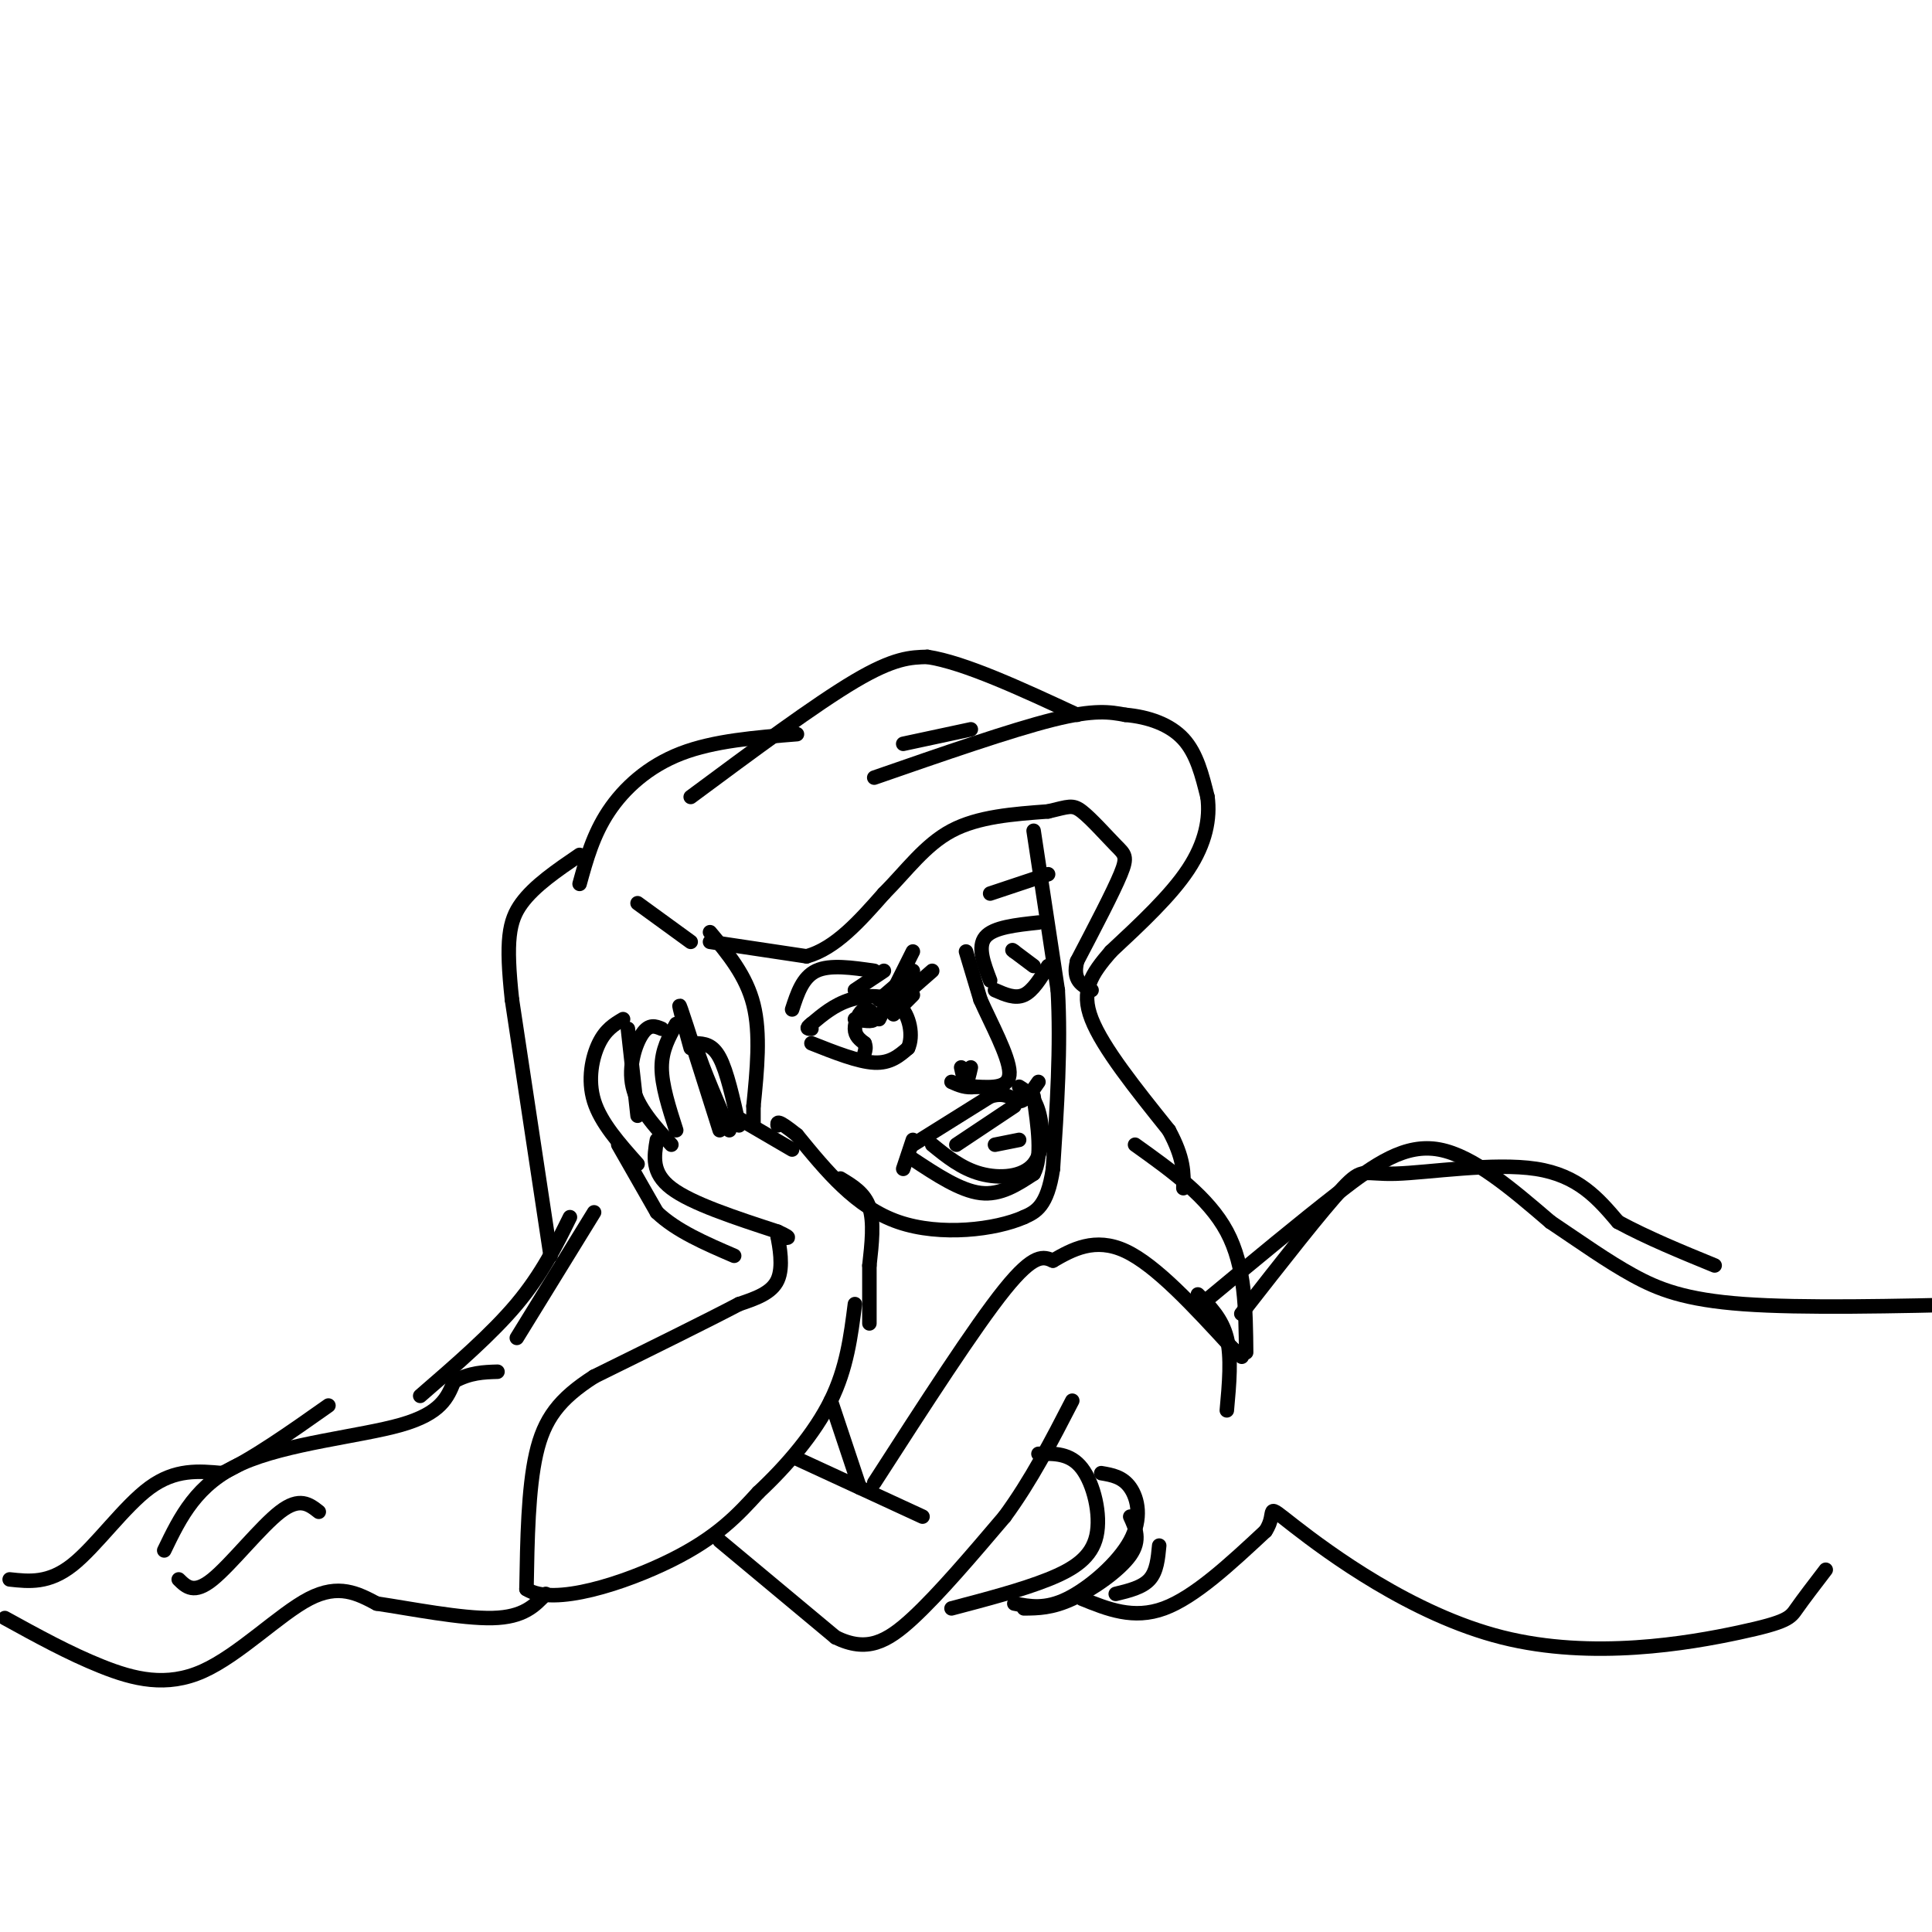 <svg viewBox='0 0 400 400' version='1.1' xmlns='http://www.w3.org/2000/svg' xmlns:xlink='http://www.w3.org/1999/xlink'><g fill='none' stroke='#000000' stroke-width='3' stroke-linecap='round' stroke-linejoin='round'><path d='M2,327c4.044,0.444 8.089,0.889 13,-3c4.911,-3.889 10.689,-12.111 16,-16c5.311,-3.889 10.156,-3.444 15,-3'/><path d='M46,305c6.167,-2.833 14.083,-8.417 22,-14'/><path d='M34,321c3.333,-6.911 6.667,-13.822 16,-18c9.333,-4.178 24.667,-5.622 33,-8c8.333,-2.378 9.667,-5.689 11,-9'/><path d='M94,286c3.333,-1.833 6.167,-1.917 9,-2'/><path d='M87,289c7.417,-6.417 14.833,-12.833 20,-19c5.167,-6.167 8.083,-12.083 11,-18'/><path d='M107,277c0.000,0.000 16.000,-26.000 16,-26'/><path d='M114,260c0.000,0.000 -8.000,-53.000 -8,-53'/><path d='M106,207c-1.333,-12.244 -0.667,-16.356 2,-20c2.667,-3.644 7.333,-6.822 12,-10'/><path d='M120,183c1.400,-5.089 2.800,-10.178 6,-15c3.200,-4.822 8.200,-9.378 15,-12c6.800,-2.622 15.400,-3.311 24,-4'/><path d='M143,165c12.917,-9.583 25.833,-19.167 34,-24c8.167,-4.833 11.583,-4.917 15,-5'/><path d='M192,136c7.667,1.167 19.333,6.583 31,12'/><path d='M187,154c0.000,0.000 14.000,-3.000 14,-3'/><path d='M181,161c14.167,-4.917 28.333,-9.833 37,-12c8.667,-2.167 11.833,-1.583 15,-1'/><path d='M233,148c4.778,0.422 9.222,1.978 12,5c2.778,3.022 3.889,7.511 5,12'/><path d='M250,165c0.600,4.444 -0.400,9.556 -4,15c-3.600,5.444 -9.800,11.222 -16,17'/><path d='M230,197c-4.089,4.733 -6.311,8.067 -4,14c2.311,5.933 9.156,14.467 16,23'/><path d='M242,234c3.167,5.833 3.083,8.917 3,12'/><path d='M235,237c7.583,5.417 15.167,10.833 19,18c3.833,7.167 3.917,16.083 4,25'/><path d='M248,268c2.500,2.500 5.000,5.000 6,9c1.000,4.000 0.500,9.500 0,15'/><path d='M132,187c0.000,0.000 11.000,8.000 11,8'/><path d='M147,193c3.750,4.500 7.500,9.000 9,15c1.500,6.000 0.750,13.500 0,21'/><path d='M156,229c0.000,4.167 0.000,4.083 0,4'/><path d='M147,195c0.000,0.000 20.000,3.000 20,3'/><path d='M167,198c6.000,-1.667 11.000,-7.333 16,-13'/><path d='M183,185c4.711,-4.733 8.489,-10.067 14,-13c5.511,-2.933 12.756,-3.467 20,-4'/><path d='M217,168c4.300,-1.005 5.049,-1.517 7,0c1.951,1.517 5.102,5.062 7,7c1.898,1.938 2.542,2.268 1,6c-1.542,3.732 -5.271,10.866 -9,18'/><path d='M223,199c-1.000,4.000 1.000,5.000 3,6'/><path d='M214,172c0.000,0.000 5.000,33.000 5,33'/><path d='M219,205c0.667,11.667 -0.167,24.333 -1,37'/><path d='M218,242c-1.167,7.833 -3.583,8.917 -6,10'/><path d='M212,252c-5.778,2.578 -17.222,4.022 -26,1c-8.778,-3.022 -14.889,-10.511 -21,-18'/><path d='M165,235c-4.167,-3.333 -4.083,-2.667 -4,-2'/><path d='M153,233c-1.250,-5.583 -2.500,-11.167 -4,-14c-1.500,-2.833 -3.250,-2.917 -5,-3'/><path d='M144,216c0.333,2.500 3.667,10.250 7,18'/><path d='M140,212c-1.500,2.667 -3.000,5.333 -3,9c0.000,3.667 1.500,8.333 3,13'/><path d='M137,213c-1.289,-0.533 -2.578,-1.067 -4,1c-1.422,2.067 -2.978,6.733 -2,11c0.978,4.267 4.489,8.133 8,12'/><path d='M129,211c-1.800,1.067 -3.600,2.133 -5,5c-1.400,2.867 -2.400,7.533 -1,12c1.400,4.467 5.200,8.733 9,13'/><path d='M143,217c-1.500,-5.417 -3.000,-10.833 -2,-8c1.000,2.833 4.500,13.917 8,25'/><path d='M130,213c0.000,0.000 2.000,18.000 2,18'/><path d='M128,237c0.000,0.000 8.000,14.000 8,14'/><path d='M136,251c4.000,3.833 10.000,6.417 16,9'/><path d='M152,231c0.000,0.000 12.000,7.000 12,7'/><path d='M174,244c2.500,1.500 5.000,3.000 6,6c1.000,3.000 0.500,7.500 0,12'/><path d='M180,262c0.000,4.000 0.000,8.000 0,12'/><path d='M136,236c-0.583,3.417 -1.167,6.833 3,10c4.167,3.167 13.083,6.083 22,9'/><path d='M161,255c3.667,1.667 1.833,1.333 0,1'/><path d='M161,256c0.356,1.933 1.244,6.267 0,9c-1.244,2.733 -4.622,3.867 -8,5'/><path d='M153,270c-6.333,3.333 -18.167,9.167 -30,15'/><path d='M123,285c-7.244,4.644 -10.356,8.756 -12,16c-1.644,7.244 -1.822,17.622 -2,28'/><path d='M109,329c5.556,3.644 20.444,-1.244 30,-6c9.556,-4.756 13.778,-9.378 18,-14'/><path d='M157,309c5.911,-5.511 11.689,-12.289 15,-19c3.311,-6.711 4.156,-13.356 5,-20'/><path d='M37,327c1.578,1.556 3.156,3.111 7,0c3.844,-3.111 9.956,-10.889 14,-14c4.044,-3.111 6.022,-1.556 8,0'/><path d='M1,335c6.649,3.661 13.298,7.321 20,10c6.702,2.679 13.458,4.375 21,1c7.542,-3.375 15.869,-11.821 22,-15c6.131,-3.179 10.065,-1.089 14,1'/><path d='M78,332c7.022,1.044 17.578,3.156 24,3c6.422,-0.156 8.711,-2.578 11,-5'/><path d='M164,209c1.083,-3.333 2.167,-6.667 5,-8c2.833,-1.333 7.417,-0.667 12,0'/><path d='M205,185c0.000,0.000 12.000,-4.000 12,-4'/><path d='M168,216c4.833,1.917 9.667,3.833 13,4c3.333,0.167 5.167,-1.417 7,-3'/><path d='M188,217c1.131,-2.381 0.458,-6.833 -2,-9c-2.458,-2.167 -6.702,-2.048 -10,-1c-3.298,1.048 -5.649,3.024 -8,5'/><path d='M168,212c-1.333,1.000 -0.667,1.000 0,1'/><path d='M177,211c1.845,0.327 3.690,0.655 4,0c0.310,-0.655 -0.917,-2.292 -2,-2c-1.083,0.292 -2.024,2.512 -2,4c0.024,1.488 1.012,2.244 2,3'/><path d='M179,216c0.333,0.833 0.167,1.417 0,2'/><path d='M182,211c0.000,0.000 7.000,-14.000 7,-14'/><path d='M182,207c0.000,0.000 7.000,-6.000 7,-6'/><path d='M185,210c0.000,0.000 4.000,-4.000 4,-4'/><path d='M185,208c0.000,0.000 8.000,-7.000 8,-7'/><path d='M177,205c0.000,0.000 6.000,-4.000 6,-4'/><path d='M200,197c0.000,0.000 3.000,10.000 3,10'/><path d='M203,207c2.111,4.756 5.889,11.644 6,15c0.111,3.356 -3.444,3.178 -7,3'/><path d='M202,225c-2.000,0.333 -3.500,-0.333 -5,-1'/><path d='M199,221c0.333,1.500 0.667,3.000 1,3c0.333,0.000 0.667,-1.500 1,-3'/><path d='M206,205c2.083,0.917 4.167,1.833 6,1c1.833,-0.833 3.417,-3.417 5,-6'/><path d='M205,203c-1.333,-3.500 -2.667,-7.000 -1,-9c1.667,-2.000 6.333,-2.500 11,-3'/><path d='M214,200c0.000,0.000 -4.000,-3.000 -4,-3'/><path d='M210,197c-0.667,-0.500 -0.333,-0.250 0,0'/><path d='M189,236c0.000,0.000 -2.000,6.000 -2,6'/><path d='M189,237c0.000,0.000 16.000,-10.000 16,-10'/><path d='M205,227c3.644,-1.156 4.756,0.956 6,1c1.244,0.044 2.622,-1.978 4,-4'/><path d='M189,240c4.917,3.250 9.833,6.500 14,7c4.167,0.500 7.583,-1.750 11,-4'/><path d='M214,243c1.833,-3.333 0.917,-9.667 0,-16'/><path d='M193,237c3.036,2.464 6.071,4.929 10,6c3.929,1.071 8.750,0.750 11,-2c2.250,-2.750 1.929,-7.929 1,-11c-0.929,-3.071 -2.464,-4.036 -4,-5'/><path d='M198,237c0.000,0.000 12.000,-8.000 12,-8'/><path d='M206,237c0.000,0.000 5.000,-1.000 5,-1'/><path d='M172,290c0.000,0.000 6.000,18.000 6,18'/><path d='M165,302c0.000,0.000 26.000,12.000 26,12'/><path d='M149,319c0.000,0.000 24.000,20.000 24,20'/><path d='M173,339c6.444,3.156 10.556,1.044 16,-4c5.444,-5.044 12.222,-13.022 19,-21'/><path d='M208,314c5.500,-7.500 9.750,-15.750 14,-24'/><path d='M181,307c10.417,-16.167 20.833,-32.333 27,-40c6.167,-7.667 8.083,-6.833 10,-6'/><path d='M218,261c3.911,-2.267 8.689,-4.933 15,-2c6.311,2.933 14.156,11.467 22,20'/><path d='M255,279c3.667,3.333 1.833,1.667 0,0'/><path d='M215,301c3.286,-0.083 6.571,-0.167 9,3c2.429,3.167 4.000,9.583 3,14c-1.000,4.417 -4.571,6.833 -10,9c-5.429,2.167 -12.714,4.083 -20,6'/><path d='M228,305c2.214,0.375 4.429,0.750 6,3c1.571,2.250 2.500,6.375 0,11c-2.500,4.625 -8.429,9.750 -13,12c-4.571,2.250 -7.786,1.625 -11,1'/><path d='M234,314c1.111,2.422 2.222,4.844 0,8c-2.222,3.156 -7.778,7.044 -12,9c-4.222,1.956 -7.111,1.978 -10,2'/><path d='M240,320c-0.250,2.667 -0.500,5.333 -2,7c-1.500,1.667 -4.250,2.333 -7,3'/><path d='M224,331c5.333,2.167 10.667,4.333 17,2c6.333,-2.333 13.667,-9.167 21,-16'/><path d='M262,317c2.748,-4.099 -0.882,-6.347 6,-1c6.882,5.347 24.278,18.289 43,23c18.722,4.711 38.771,1.191 49,-1c10.229,-2.191 10.637,-3.055 12,-5c1.363,-1.945 3.682,-4.973 6,-8'/><path d='M250,269c9.578,-7.956 19.156,-15.911 27,-22c7.844,-6.089 13.956,-10.311 21,-9c7.044,1.311 15.022,8.156 23,15'/><path d='M321,253c6.631,4.452 11.708,8.083 17,11c5.292,2.917 10.798,5.119 23,6c12.202,0.881 31.101,0.440 50,0'/><path d='M257,272c8.393,-10.744 16.786,-21.488 21,-26c4.214,-4.512 4.250,-2.792 11,-3c6.750,-0.208 20.214,-2.345 29,-1c8.786,1.345 12.893,6.173 17,11'/><path d='M335,253c6.167,3.333 13.083,6.167 20,9'/></g>
</svg>
